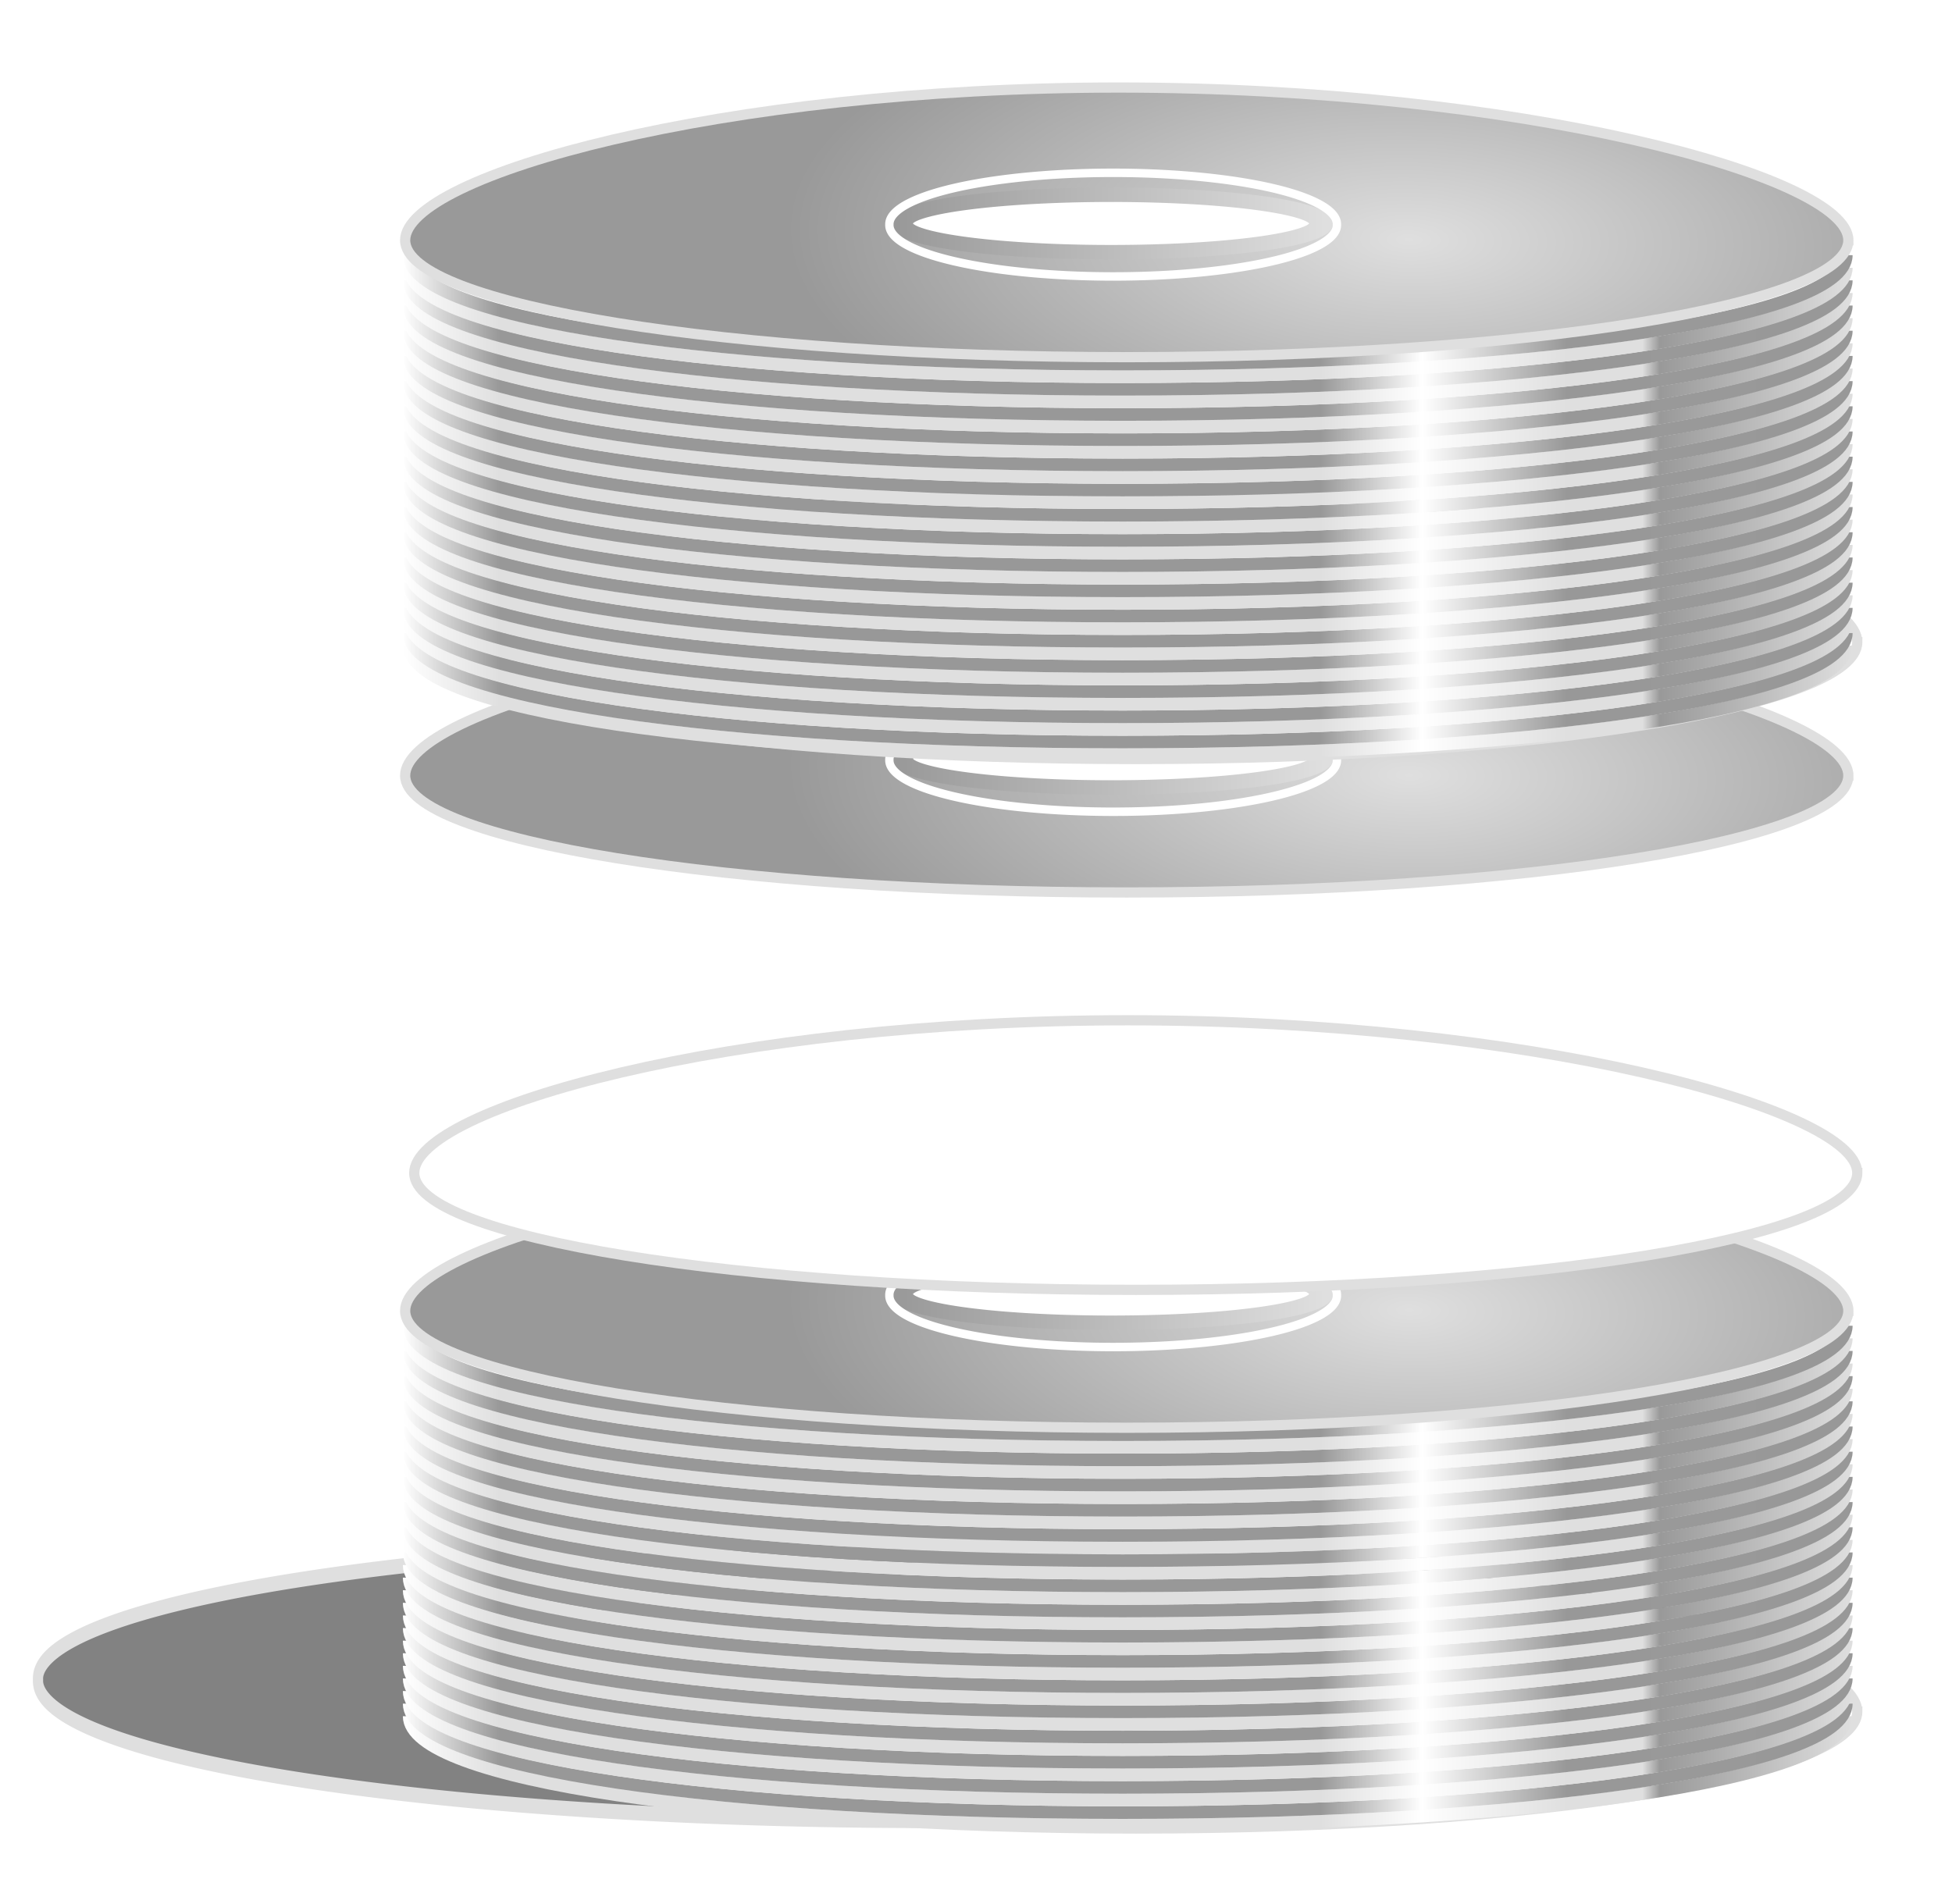 <?xml version="1.0" encoding="UTF-8"?>
<svg version="1.0" viewBox="0 0 500 487.77" xmlns="http://www.w3.org/2000/svg" xmlns:xlink="http://www.w3.org/1999/xlink">
<defs>
<filter id="ak" x="-.036" y="-.328" width="1.073" height="1.657">
<feGaussianBlur stdDeviation="2.663"/>
</filter>
<linearGradient id="d" x1="152.36" x2="206.93" y1="400.58" y2="400.58" gradientUnits="userSpaceOnUse">
<stop stop-color="#999" offset="0"/>
<stop stop-color="#dfdfdf" offset="1"/>
</linearGradient>
<radialGradient id="c" cx="215.44" cy="404.51" r="87.643" gradientTransform="matrix(.902 .019 -.008 .382 424.05 -311.88)" gradientUnits="userSpaceOnUse">
<stop stop-color="#dfdfdf" offset="0"/>
<stop stop-color="#999" offset="1"/>
</radialGradient>
<linearGradient id="e" x1="487.34" x2="671.45" y1="-98.55" y2="-98.55" gradientTransform="translate(0 -45.838)" gradientUnits="userSpaceOnUse" xlink:href="#a"/>
<linearGradient id="f" x1="487.34" x2="671.45" y1="-98.55" y2="-98.55" gradientTransform="translate(0 -44.238)" gradientUnits="userSpaceOnUse" xlink:href="#b"/>
<linearGradient id="g" x1="487.34" x2="671.45" y1="-98.55" y2="-98.55" gradientTransform="translate(0 -42.638)" gradientUnits="userSpaceOnUse" xlink:href="#a"/>
<linearGradient id="h" x1="487.34" x2="671.45" y1="-98.55" y2="-98.55" gradientTransform="translate(0 -41.038)" gradientUnits="userSpaceOnUse" xlink:href="#b"/>
<linearGradient id="i" x1="487.34" x2="671.45" y1="-98.55" y2="-98.55" gradientTransform="translate(0 -39.438)" gradientUnits="userSpaceOnUse" xlink:href="#a"/>
<linearGradient id="j" x1="487.34" x2="671.45" y1="-98.55" y2="-98.55" gradientTransform="translate(0 -37.838)" gradientUnits="userSpaceOnUse" xlink:href="#b"/>
<linearGradient id="k" x1="487.34" x2="671.45" y1="-98.55" y2="-98.55" gradientTransform="translate(0 -36.238)" gradientUnits="userSpaceOnUse" xlink:href="#a"/>
<linearGradient id="l" x1="487.34" x2="671.45" y1="-98.55" y2="-98.55" gradientTransform="translate(0 -34.638)" gradientUnits="userSpaceOnUse" xlink:href="#b"/>
<linearGradient id="m" x1="487.34" x2="671.45" y1="-98.55" y2="-98.55" gradientTransform="translate(0 -33.038)" gradientUnits="userSpaceOnUse" xlink:href="#a"/>
<linearGradient id="n" x1="487.34" x2="671.45" y1="-98.55" y2="-98.55" gradientTransform="translate(0 -31.438)" gradientUnits="userSpaceOnUse" xlink:href="#b"/>
<linearGradient id="o" x1="487.34" x2="671.45" y1="-98.55" y2="-98.55" gradientTransform="translate(0 -29.838)" gradientUnits="userSpaceOnUse" xlink:href="#a"/>
<linearGradient id="p" x1="487.34" x2="671.45" y1="-98.55" y2="-98.55" gradientTransform="translate(0 -28.238)" gradientUnits="userSpaceOnUse" xlink:href="#b"/>
<linearGradient id="q" x1="487.34" x2="671.45" y1="-98.55" y2="-98.55" gradientTransform="translate(0 -26.638)" gradientUnits="userSpaceOnUse" xlink:href="#a"/>
<linearGradient id="r" x1="487.34" x2="671.45" y1="-98.55" y2="-98.55" gradientTransform="translate(0 -25.038)" gradientUnits="userSpaceOnUse" xlink:href="#b"/>
<linearGradient id="s" x1="487.34" x2="671.45" y1="-98.55" y2="-98.55" gradientTransform="translate(0 -23.438)" gradientUnits="userSpaceOnUse" xlink:href="#a"/>
<linearGradient id="t" x1="487.34" x2="671.45" y1="-98.55" y2="-98.55" gradientTransform="translate(0 -21.838)" gradientUnits="userSpaceOnUse" xlink:href="#b"/>
<linearGradient id="u" x1="487.34" x2="671.45" y1="-98.55" y2="-98.55" gradientTransform="translate(0 -20.238)" gradientUnits="userSpaceOnUse" xlink:href="#a"/>
<linearGradient id="v" x1="487.34" x2="671.45" y1="-98.55" y2="-98.55" gradientTransform="translate(0 -18.638)" gradientUnits="userSpaceOnUse" xlink:href="#b"/>
<linearGradient id="w" x1="487.34" x2="671.45" y1="-98.55" y2="-98.55" gradientTransform="translate(0 -17.038)" gradientUnits="userSpaceOnUse" xlink:href="#a"/>
<linearGradient id="x" x1="487.34" x2="671.45" y1="-98.55" y2="-98.55" gradientTransform="translate(0 -15.438)" gradientUnits="userSpaceOnUse" xlink:href="#b"/>
<linearGradient id="y" x1="487.34" x2="671.45" y1="-98.55" y2="-98.55" gradientTransform="translate(0 -13.838)" gradientUnits="userSpaceOnUse" xlink:href="#a"/>
<linearGradient id="z" x1="487.34" x2="671.45" y1="-98.55" y2="-98.55" gradientTransform="translate(0 -12.238)" gradientUnits="userSpaceOnUse" xlink:href="#b"/>
<linearGradient id="aa" x1="487.34" x2="671.45" y1="-98.55" y2="-98.55" gradientTransform="translate(0 -10.638)" gradientUnits="userSpaceOnUse" xlink:href="#a"/>
<linearGradient id="ab" x1="487.34" x2="671.45" y1="-98.55" y2="-98.55" gradientTransform="translate(0 -9.038)" gradientUnits="userSpaceOnUse" xlink:href="#b"/>
<linearGradient id="ac" x1="487.34" x2="671.45" y1="-98.55" y2="-98.55" gradientTransform="translate(0 -7.438)" gradientUnits="userSpaceOnUse" xlink:href="#a"/>
<linearGradient id="ad" x1="487.34" x2="671.45" y1="-98.55" y2="-98.55" gradientTransform="translate(0 -5.838)" gradientUnits="userSpaceOnUse" xlink:href="#b"/>
<linearGradient id="ae" x1="487.34" x2="671.45" y1="-98.55" y2="-98.55" gradientTransform="translate(0 -4.238)" gradientUnits="userSpaceOnUse" xlink:href="#a"/>
<linearGradient id="af" x1="487.34" x2="671.45" y1="-98.55" y2="-98.55" gradientTransform="translate(0 -2.638)" gradientUnits="userSpaceOnUse" xlink:href="#b"/>
<linearGradient id="ag" x1="487.34" x2="671.45" y1="-98.55" y2="-98.55" gradientTransform="translate(0 -1.038)" gradientUnits="userSpaceOnUse" xlink:href="#a"/>
<linearGradient id="ah" x1="487.34" x2="671.45" y1="-98.55" y2="-98.55" gradientTransform="translate(0 .562)" gradientUnits="userSpaceOnUse" xlink:href="#b"/>
<linearGradient id="ai" x1="487.34" x2="671.45" y1="-98.55" y2="-98.55" gradientTransform="translate(0 2.162)" gradientUnits="userSpaceOnUse" xlink:href="#a"/>
<linearGradient id="aj" x1="487.34" x2="671.45" y1="-98.55" y2="-98.55" gradientTransform="translate(0 3.762)" gradientUnits="userSpaceOnUse" xlink:href="#b"/>
<linearGradient id="a">
<stop stop-color="#fff" offset="0"/>
<stop stop-color="#989898" offset=".067"/>
<stop stop-color="#989898" offset=".633"/>
<stop stop-color="#fff" offset=".703"/>
<stop stop-color="#989898" offset=".803"/>
<stop stop-color="#989898" offset=".855"/>
<stop stop-color="#999" offset=".867"/>
<stop stop-color="#989898" offset="1"/>
</linearGradient>
<linearGradient id="b">
<stop stop-color="#fff" offset="0"/>
<stop stop-color="#dfdfdf" offset=".067"/>
<stop stop-color="#dfdfdf" offset=".633"/>
<stop stop-color="#fff" offset=".703"/>
<stop stop-color="#dfdfdf" offset=".803"/>
<stop stop-color="#dfdfdf" offset=".855"/>
<stop stop-color="#999" offset=".867"/>
<stop stop-color="#dfdfdf" offset="1"/>
</linearGradient>
</defs>
<g transform="translate(-13.183 228.76)">
<rect x="13.183" y="-228.76" width="500" height="487.77" ry="1.216" color="#000000" fill="#fff" fill-rule="evenodd"/>
<path transform="matrix(2.62 0 0 3.854 -220.37 -1357.4)" d="m267.14 404.51a87.143 9.286 0 1 1-174.28 0 87.143 9.286 0 1 1 174.28 0z" fill="#828282" fill-opacity=".996" fill-rule="evenodd" filter="url(#ak)" stroke="#dfdfdf" stroke-width="1px"/>
<path d="m488.92 209.75c0 16.53-82.8 29.95-184.81 29.95-102.02 0-184.82-13.42-184.82-29.95s80.76-39.12 182.78-39.12 186.85 22.59 186.85 39.12z" fill="#fff" fill-rule="evenodd" stroke="#dfdfdf" stroke-width="2.615px"/>
<g transform="matrix(2.017 0 0 2.017 -866.59 416.08)">
<path d="m670.65-101.71c0 8.199-41.3 13.843-91.89 13.843-50.58 0-90.62-5.644-90.62-13.843" fill="none" stroke="url(#aj)" stroke-width="1.6"/>
<path d="m670.65-103.31c0 8.199-41.3 13.843-91.89 13.843-50.58 0-90.62-5.644-90.62-13.843" fill="none" stroke="url(#ai)" stroke-width="1.6"/>
<path d="m670.65-104.91c0 8.199-41.3 13.843-91.89 13.843-50.58 0-90.62-5.644-90.62-13.843" fill="none" stroke="url(#ah)" stroke-width="1.6"/>
<path d="m670.65-106.51c0 8.199-41.3 13.843-91.89 13.843-50.58 0-90.62-5.644-90.62-13.843" fill="none" stroke="url(#ag)" stroke-width="1.6"/>
<path d="m670.65-108.11c0 8.199-41.3 13.843-91.89 13.843-50.58 0-90.62-5.644-90.62-13.843" fill="none" stroke="url(#af)" stroke-width="1.6"/>
<path d="m670.65-109.71c0 8.2-41.3 13.843-91.89 13.843-50.58 0-90.62-5.643-90.62-13.843" fill="none" stroke="url(#ae)" stroke-width="1.6"/>
<path d="m670.65-111.31c0 8.2-41.3 13.843-91.89 13.843-50.58 0-90.62-5.643-90.62-13.843" fill="none" stroke="url(#ad)" stroke-width="1.6"/>
<path d="m670.65-112.91c0 8.2-41.3 13.843-91.89 13.843-50.58 0-90.62-5.643-90.62-13.843" fill="none" stroke="url(#ac)" stroke-width="1.6"/>
<path d="m670.65-114.51c0 8.2-41.3 13.84-91.89 13.84-50.58 0-90.62-5.64-90.62-13.84" fill="none" stroke="url(#ab)" stroke-width="1.6"/>
<path d="m670.65-116.11c0 8.2-41.3 13.84-91.89 13.84-50.58 0-90.62-5.64-90.62-13.84" fill="none" stroke="url(#aa)" stroke-width="1.6"/>
<path d="m670.65-117.71c0 8.2-41.3 13.84-91.89 13.84-50.58 0-90.62-5.64-90.62-13.84" fill="none" stroke="url(#z)" stroke-width="1.6"/>
<path d="m670.65-119.31c0 8.2-41.3 13.84-91.89 13.84-50.58 0-90.62-5.64-90.62-13.84" fill="none" stroke="url(#y)" stroke-width="1.6"/>
<path d="m670.65-120.91c0 8.2-41.3 13.84-91.89 13.84-50.58 0-90.62-5.64-90.62-13.84" fill="none" stroke="url(#x)" stroke-width="1.6"/>
<path d="m670.65-122.51c0 8.2-41.3 13.84-91.89 13.84-50.58 0-90.62-5.64-90.62-13.84" fill="none" stroke="url(#w)" stroke-width="1.6"/>
<path d="m670.65-124.11c0 8.2-41.3 13.84-91.89 13.84-50.58 0-90.62-5.64-90.62-13.84" fill="none" stroke="url(#v)" stroke-width="1.6"/>
<path d="m670.65-125.71c0 8.2-41.3 13.84-91.89 13.84-50.58 0-90.62-5.64-90.62-13.84" fill="none" stroke="url(#u)" stroke-width="1.6"/>
<path d="m670.65-127.31c0 8.2-41.3 13.84-91.89 13.84-50.58 0-90.62-5.64-90.62-13.84" fill="none" stroke="url(#t)" stroke-width="1.6"/>
<path d="m670.65-128.91c0 8.2-41.3 13.84-91.89 13.84-50.58 0-90.62-5.64-90.62-13.84" fill="none" stroke="url(#s)" stroke-width="1.6"/>
<path d="m670.65-130.51c0 8.2-41.3 13.84-91.89 13.84-50.58 0-90.62-5.64-90.62-13.84" fill="none" stroke="url(#r)" stroke-width="1.6"/>
<path d="m670.65-132.11c0 8.2-41.3 13.84-91.89 13.84-50.58 0-90.62-5.64-90.62-13.84" fill="none" stroke="url(#q)" stroke-width="1.6"/>
<path d="m670.65-133.71c0 8.2-41.3 13.84-91.89 13.84-50.58 0-90.62-5.64-90.62-13.84" fill="none" stroke="url(#p)" stroke-width="1.6"/>
<path d="m670.65-135.31c0 8.2-41.3 13.84-91.89 13.84-50.58 0-90.62-5.64-90.62-13.84" fill="none" stroke="url(#o)" stroke-width="1.6"/>
<path d="m670.65-136.91c0 8.2-41.3 13.84-91.89 13.84-50.58 0-90.62-5.64-90.62-13.84" fill="none" stroke="url(#n)" stroke-width="1.6"/>
<path d="m670.65-138.51c0 8.2-41.3 13.84-91.89 13.84-50.58 0-90.62-5.64-90.62-13.84" fill="none" stroke="url(#m)" stroke-width="1.6"/>
<path d="m670.65-140.11c0 8.2-41.3 13.84-91.89 13.84-50.58 0-90.62-5.64-90.62-13.84" fill="none" stroke="url(#l)" stroke-width="1.6"/>
<path d="m670.65-141.71c0 8.2-41.3 13.84-91.89 13.84-50.58 0-90.62-5.64-90.62-13.84" fill="none" stroke="url(#k)" stroke-width="1.6"/>
<path d="m670.65-143.31c0 8.2-41.3 13.84-91.89 13.84-50.58 0-90.62-5.64-90.62-13.84" fill="none" stroke="url(#j)" stroke-width="1.6"/>
<path d="m670.65-144.91c0 8.2-41.3 13.84-91.89 13.84-50.58 0-90.62-5.64-90.62-13.84" fill="none" stroke="url(#i)" stroke-width="1.6"/>
<path d="m670.65-146.51c0 8.2-41.3 13.84-91.89 13.84-50.58 0-90.62-5.64-90.62-13.84" fill="none" stroke="url(#h)" stroke-width="1.6"/>
<path d="m670.65-148.11c0 8.2-41.3 13.84-91.89 13.84-50.58 0-90.62-5.64-90.62-13.84" fill="none" stroke="url(#g)" stroke-width="1.6"/>
<path d="m670.65-149.71c0 8.2-41.3 13.84-91.89 13.84-50.58 0-90.62-5.64-90.62-13.84" fill="none" stroke="url(#f)" stroke-width="1.6"/>
<path d="m670.65-151.31c0 8.2-41.3 13.84-91.89 13.84-50.58 0-90.62-5.64-90.62-13.84" fill="none" stroke="url(#e)" stroke-width="1.6"/>
<path d="m670.91-153.2c0 8.2-41.06 14.85-91.64 14.85-50.59 0-91.64-6.65-91.64-14.85s40.04-19.4 90.63-19.4c50.58 0 92.65 11.2 92.65 19.4z" fill="url(#c)" fill-rule="evenodd" stroke="#dfdfdf" stroke-width="1.297px"/>
<path transform="matrix(.996 0 0 .596 398.35 -394.08)" d="m206.43 400.58a26.786 6.071 0 1 1-53.57 0 26.786 6.071 0 1 1 53.57 0z" fill="#fff" fill-rule="evenodd" stroke="url(#d)" stroke-width="3.085"/>
<path transform="matrix(1.061 0 0 1.075 386.94 -585.81)" d="m206.43 400.58a26.786 6.071 0 1 1-53.57 0 26.786 6.071 0 1 1 53.57 0z" fill="none" stroke="#fff" stroke-width="1px"/>
</g>
<path d="m488.92 71.75c0 16.534-82.8 29.95-184.81 29.95-102.02 0-184.82-13.416-184.82-29.95 0-16.533 80.76-39.12 182.78-39.12s186.85 22.587 186.85 39.12z" fill="#fff" fill-rule="evenodd" stroke="#dfdfdf" stroke-width="2.615px"/>
<g transform="matrix(2.017 0 0 2.017 -866.59 278.94)">
<path d="m670.65-101.71c0 8.199-41.3 13.843-91.89 13.843-50.58 0-90.62-5.644-90.62-13.843" fill="none" stroke="url(#aj)" stroke-width="1.6"/>
<path d="m670.65-103.31c0 8.199-41.3 13.843-91.89 13.843-50.58 0-90.62-5.644-90.62-13.843" fill="none" stroke="url(#ai)" stroke-width="1.6"/>
<path d="m670.65-104.91c0 8.199-41.3 13.843-91.89 13.843-50.58 0-90.62-5.644-90.62-13.843" fill="none" stroke="url(#ah)" stroke-width="1.6"/>
<path d="m670.65-106.51c0 8.199-41.3 13.843-91.89 13.843-50.58 0-90.62-5.644-90.62-13.843" fill="none" stroke="url(#ag)" stroke-width="1.6"/>
<path d="m670.65-108.11c0 8.199-41.3 13.843-91.89 13.843-50.58 0-90.62-5.644-90.62-13.843" fill="none" stroke="url(#af)" stroke-width="1.6"/>
<path d="m670.65-109.71c0 8.2-41.3 13.843-91.89 13.843-50.58 0-90.62-5.643-90.62-13.843" fill="none" stroke="url(#ae)" stroke-width="1.6"/>
<path d="m670.65-111.31c0 8.2-41.3 13.843-91.89 13.843-50.58 0-90.62-5.643-90.62-13.843" fill="none" stroke="url(#ad)" stroke-width="1.6"/>
<path d="m670.65-112.91c0 8.2-41.3 13.843-91.89 13.843-50.58 0-90.62-5.643-90.62-13.843" fill="none" stroke="url(#ac)" stroke-width="1.6"/>
<path d="m670.65-114.51c0 8.2-41.3 13.84-91.89 13.84-50.58 0-90.62-5.64-90.62-13.84" fill="none" stroke="url(#ab)" stroke-width="1.6"/>
<path d="m670.65-116.11c0 8.2-41.3 13.84-91.89 13.84-50.58 0-90.62-5.64-90.62-13.84" fill="none" stroke="url(#aa)" stroke-width="1.6"/>
<path d="m670.65-117.71c0 8.2-41.3 13.84-91.89 13.84-50.58 0-90.62-5.64-90.62-13.84" fill="none" stroke="url(#z)" stroke-width="1.6"/>
<path d="m670.65-119.31c0 8.2-41.3 13.84-91.89 13.84-50.58 0-90.62-5.64-90.62-13.84" fill="none" stroke="url(#y)" stroke-width="1.6"/>
<path d="m670.65-120.91c0 8.2-41.3 13.84-91.89 13.84-50.58 0-90.62-5.64-90.62-13.84" fill="none" stroke="url(#x)" stroke-width="1.6"/>
<path d="m670.65-122.51c0 8.2-41.3 13.84-91.89 13.84-50.58 0-90.62-5.64-90.62-13.84" fill="none" stroke="url(#w)" stroke-width="1.6"/>
<path d="m670.65-124.11c0 8.2-41.3 13.84-91.89 13.84-50.58 0-90.62-5.64-90.62-13.84" fill="none" stroke="url(#v)" stroke-width="1.6"/>
<path d="m670.65-125.71c0 8.2-41.3 13.84-91.89 13.84-50.58 0-90.62-5.64-90.62-13.84" fill="none" stroke="url(#u)" stroke-width="1.6"/>
<path d="m670.65-127.31c0 8.2-41.3 13.84-91.89 13.84-50.58 0-90.62-5.64-90.62-13.84" fill="none" stroke="url(#t)" stroke-width="1.6"/>
<path d="m670.65-128.91c0 8.2-41.3 13.84-91.89 13.84-50.58 0-90.62-5.64-90.62-13.84" fill="none" stroke="url(#s)" stroke-width="1.6"/>
<path d="m670.65-130.51c0 8.2-41.3 13.84-91.89 13.84-50.58 0-90.62-5.64-90.62-13.84" fill="none" stroke="url(#r)" stroke-width="1.6"/>
<path d="m670.65-132.11c0 8.2-41.3 13.84-91.89 13.84-50.58 0-90.62-5.64-90.62-13.84" fill="none" stroke="url(#q)" stroke-width="1.6"/>
<path d="m670.65-133.71c0 8.2-41.3 13.84-91.89 13.84-50.58 0-90.62-5.64-90.62-13.84" fill="none" stroke="url(#p)" stroke-width="1.6"/>
<path d="m670.65-135.31c0 8.2-41.3 13.84-91.89 13.84-50.58 0-90.62-5.64-90.62-13.84" fill="none" stroke="url(#o)" stroke-width="1.6"/>
<path d="m670.65-136.91c0 8.2-41.3 13.84-91.89 13.84-50.58 0-90.62-5.64-90.62-13.84" fill="none" stroke="url(#n)" stroke-width="1.6"/>
<path d="m670.65-138.51c0 8.2-41.3 13.84-91.89 13.84-50.58 0-90.62-5.64-90.62-13.84" fill="none" stroke="url(#m)" stroke-width="1.6"/>
<path d="m670.65-140.11c0 8.2-41.3 13.84-91.89 13.84-50.58 0-90.62-5.64-90.62-13.84" fill="none" stroke="url(#l)" stroke-width="1.6"/>
<path d="m670.65-141.71c0 8.2-41.3 13.84-91.89 13.84-50.58 0-90.62-5.64-90.62-13.84" fill="none" stroke="url(#k)" stroke-width="1.6"/>
<path d="m670.65-143.31c0 8.2-41.3 13.84-91.89 13.84-50.58 0-90.62-5.64-90.62-13.84" fill="none" stroke="url(#j)" stroke-width="1.6"/>
<path d="m670.65-144.91c0 8.2-41.3 13.84-91.89 13.84-50.58 0-90.62-5.64-90.62-13.84" fill="none" stroke="url(#i)" stroke-width="1.6"/>
<path d="m670.65-146.51c0 8.2-41.3 13.84-91.89 13.84-50.58 0-90.62-5.64-90.62-13.84" fill="none" stroke="url(#h)" stroke-width="1.6"/>
<path d="m670.65-148.11c0 8.2-41.3 13.84-91.89 13.84-50.58 0-90.62-5.64-90.62-13.84" fill="none" stroke="url(#g)" stroke-width="1.6"/>
<path d="m670.65-149.71c0 8.2-41.3 13.84-91.89 13.84-50.58 0-90.62-5.64-90.62-13.84" fill="none" stroke="url(#f)" stroke-width="1.6"/>
<path d="m670.65-151.31c0 8.2-41.3 13.84-91.89 13.84-50.58 0-90.62-5.64-90.62-13.84" fill="none" stroke="url(#e)" stroke-width="1.6"/>
<path d="m670.91-153.2c0 8.2-41.06 14.85-91.64 14.85-50.59 0-91.64-6.65-91.64-14.85s40.04-19.4 90.63-19.4c50.58 0 92.65 11.2 92.65 19.4z" fill="url(#c)" fill-rule="evenodd" stroke="#dfdfdf" stroke-width="1.297px"/>
<path transform="matrix(.996 0 0 .596 398.35 -394.08)" d="m206.43 400.58a26.786 6.071 0 1 1-53.57 0 26.786 6.071 0 1 1 53.57 0z" fill="#fff" fill-rule="evenodd" stroke="url(#d)" stroke-width="3.085"/>
<path transform="matrix(1.061 0 0 1.075 386.94 -585.81)" d="m206.43 400.58a26.786 6.071 0 1 1-53.57 0 26.786 6.071 0 1 1 53.57 0z" fill="none" stroke="#fff" stroke-width="1px"/>
</g>
<path d="m488.92-64.25c0 16.534-82.8 29.953-184.81 29.953-102.02 0-184.82-13.419-184.82-29.953 0-16.533 80.76-39.12 182.78-39.12s186.85 22.587 186.85 39.12z" fill="#fff" fill-rule="evenodd" stroke="#dfdfdf" stroke-width="2.615px"/>
<g transform="matrix(2.017 0 0 2.017 -866.59 141.8)">
<path d="m670.65-101.71c0 8.199-41.3 13.843-91.89 13.843-50.58 0-90.62-5.644-90.62-13.843" fill="none" stroke="url(#aj)" stroke-width="1.6"/>
<path d="m670.65-103.31c0 8.199-41.3 13.843-91.89 13.843-50.58 0-90.62-5.644-90.62-13.843" fill="none" stroke="url(#ai)" stroke-width="1.6"/>
<path d="m670.65-104.91c0 8.199-41.3 13.843-91.89 13.843-50.58 0-90.62-5.644-90.62-13.843" fill="none" stroke="url(#ah)" stroke-width="1.6"/>
<path d="m670.65-106.51c0 8.199-41.3 13.843-91.89 13.843-50.58 0-90.62-5.644-90.62-13.843" fill="none" stroke="url(#ag)" stroke-width="1.6"/>
<path d="m670.65-108.11c0 8.199-41.3 13.843-91.89 13.843-50.58 0-90.62-5.644-90.62-13.843" fill="none" stroke="url(#af)" stroke-width="1.6"/>
<path d="m670.65-109.71c0 8.2-41.3 13.843-91.89 13.843-50.58 0-90.62-5.643-90.62-13.843" fill="none" stroke="url(#ae)" stroke-width="1.6"/>
<path d="m670.65-111.31c0 8.2-41.3 13.843-91.89 13.843-50.58 0-90.62-5.643-90.62-13.843" fill="none" stroke="url(#ad)" stroke-width="1.6"/>
<path d="m670.65-112.91c0 8.2-41.3 13.843-91.89 13.843-50.58 0-90.62-5.643-90.62-13.843" fill="none" stroke="url(#ac)" stroke-width="1.6"/>
<path d="m670.65-114.51c0 8.2-41.3 13.84-91.89 13.84-50.58 0-90.62-5.64-90.62-13.84" fill="none" stroke="url(#ab)" stroke-width="1.6"/>
<path d="m670.65-116.11c0 8.2-41.3 13.84-91.89 13.84-50.58 0-90.62-5.64-90.62-13.84" fill="none" stroke="url(#aa)" stroke-width="1.6"/>
<path d="m670.65-117.71c0 8.2-41.3 13.84-91.89 13.84-50.58 0-90.62-5.64-90.62-13.84" fill="none" stroke="url(#z)" stroke-width="1.6"/>
<path d="m670.65-119.31c0 8.2-41.3 13.84-91.89 13.84-50.58 0-90.62-5.64-90.62-13.84" fill="none" stroke="url(#y)" stroke-width="1.6"/>
<path d="m670.65-120.91c0 8.2-41.3 13.84-91.89 13.84-50.58 0-90.62-5.64-90.62-13.84" fill="none" stroke="url(#x)" stroke-width="1.6"/>
<path d="m670.65-122.51c0 8.2-41.3 13.84-91.89 13.84-50.58 0-90.62-5.64-90.62-13.84" fill="none" stroke="url(#w)" stroke-width="1.6"/>
<path d="m670.65-124.11c0 8.2-41.3 13.84-91.89 13.84-50.58 0-90.62-5.64-90.62-13.84" fill="none" stroke="url(#v)" stroke-width="1.6"/>
<path d="m670.65-125.71c0 8.2-41.3 13.84-91.89 13.84-50.58 0-90.62-5.64-90.62-13.84" fill="none" stroke="url(#u)" stroke-width="1.6"/>
<path d="m670.65-127.31c0 8.2-41.3 13.84-91.89 13.84-50.58 0-90.62-5.64-90.62-13.84" fill="none" stroke="url(#t)" stroke-width="1.6"/>
<path d="m670.65-128.91c0 8.2-41.3 13.84-91.89 13.84-50.58 0-90.62-5.64-90.62-13.84" fill="none" stroke="url(#s)" stroke-width="1.6"/>
<path d="m670.65-130.51c0 8.2-41.3 13.84-91.89 13.84-50.58 0-90.62-5.64-90.62-13.84" fill="none" stroke="url(#r)" stroke-width="1.6"/>
<path d="m670.65-132.11c0 8.2-41.3 13.84-91.89 13.84-50.58 0-90.62-5.64-90.62-13.84" fill="none" stroke="url(#q)" stroke-width="1.6"/>
<path d="m670.65-133.71c0 8.2-41.3 13.84-91.89 13.84-50.58 0-90.62-5.64-90.62-13.84" fill="none" stroke="url(#p)" stroke-width="1.6"/>
<path d="m670.65-135.31c0 8.2-41.3 13.84-91.89 13.84-50.58 0-90.62-5.64-90.62-13.84" fill="none" stroke="url(#o)" stroke-width="1.6"/>
<path d="m670.65-136.91c0 8.2-41.3 13.84-91.89 13.84-50.58 0-90.62-5.64-90.62-13.84" fill="none" stroke="url(#n)" stroke-width="1.6"/>
<path d="m670.65-138.51c0 8.2-41.3 13.84-91.89 13.84-50.58 0-90.62-5.64-90.62-13.84" fill="none" stroke="url(#m)" stroke-width="1.6"/>
<path d="m670.65-140.11c0 8.2-41.3 13.84-91.89 13.84-50.58 0-90.62-5.64-90.62-13.84" fill="none" stroke="url(#l)" stroke-width="1.6"/>
<path d="m670.65-141.71c0 8.2-41.3 13.84-91.89 13.84-50.58 0-90.62-5.64-90.62-13.84" fill="none" stroke="url(#k)" stroke-width="1.6"/>
<path d="m670.65-143.31c0 8.2-41.3 13.84-91.89 13.84-50.58 0-90.62-5.64-90.62-13.84" fill="none" stroke="url(#j)" stroke-width="1.6"/>
<path d="m670.65-144.91c0 8.2-41.3 13.84-91.89 13.84-50.58 0-90.62-5.64-90.62-13.84" fill="none" stroke="url(#i)" stroke-width="1.6"/>
<path d="m670.65-146.51c0 8.2-41.3 13.84-91.89 13.84-50.58 0-90.62-5.64-90.62-13.84" fill="none" stroke="url(#h)" stroke-width="1.6"/>
<path d="m670.65-148.11c0 8.2-41.3 13.84-91.89 13.84-50.58 0-90.62-5.64-90.62-13.84" fill="none" stroke="url(#g)" stroke-width="1.6"/>
<path d="m670.65-149.71c0 8.2-41.3 13.84-91.89 13.84-50.58 0-90.62-5.64-90.62-13.84" fill="none" stroke="url(#f)" stroke-width="1.6"/>
<path d="m670.65-151.31c0 8.2-41.3 13.84-91.89 13.84-50.58 0-90.62-5.64-90.62-13.84" fill="none" stroke="url(#e)" stroke-width="1.6"/>
<path d="m670.91-153.2c0 8.2-41.06 14.85-91.64 14.85-50.59 0-91.64-6.65-91.64-14.85s40.04-19.4 90.63-19.4c50.58 0 92.65 11.2 92.65 19.4z" fill="url(#c)" fill-rule="evenodd" stroke="#dfdfdf" stroke-width="1.297px"/>
<path transform="matrix(.996 0 0 .596 398.35 -394.08)" d="m206.43 400.58a26.786 6.071 0 1 1-53.57 0 26.786 6.071 0 1 1 53.57 0z" fill="#fff" fill-rule="evenodd" stroke="url(#d)" stroke-width="3.085"/>
<path transform="matrix(1.061 0 0 1.075 386.94 -585.81)" d="m206.43 400.58a26.786 6.071 0 1 1-53.57 0 26.786 6.071 0 1 1 53.57 0z" fill="none" stroke="#fff" stroke-width="1px"/>
</g>
</g>
</svg>
